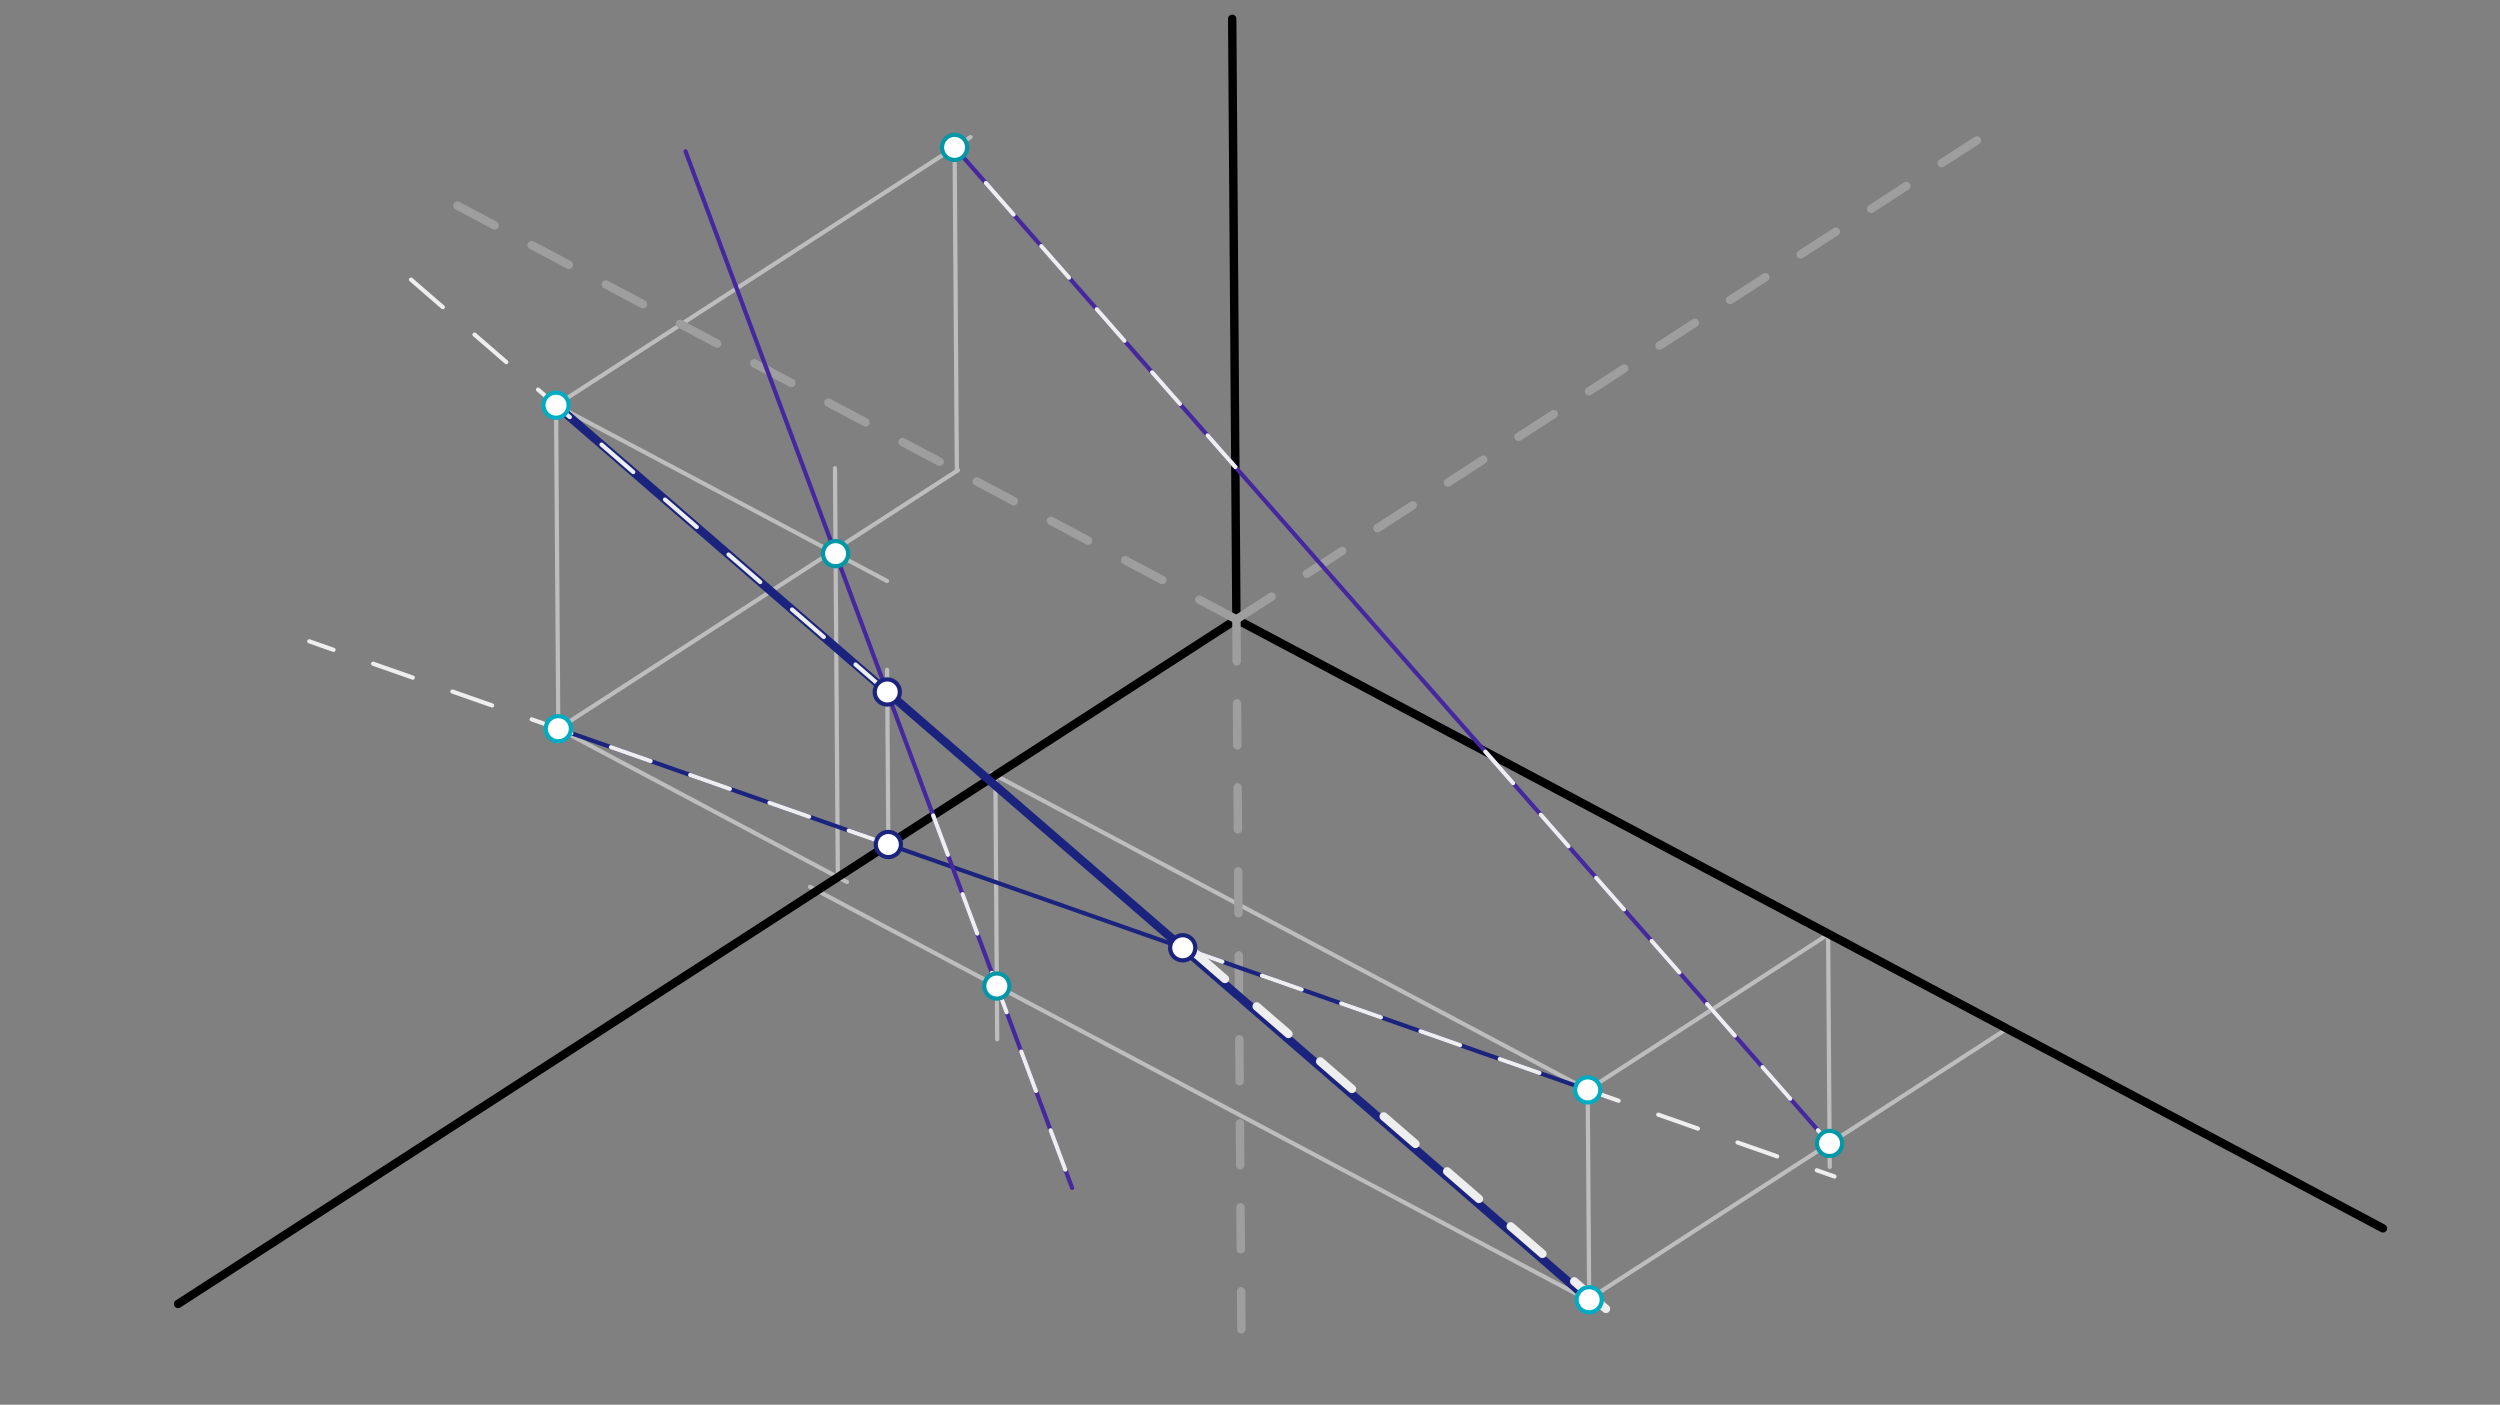 <svg xmlns="http://www.w3.org/2000/svg" class="svg--1it" height="100%" preserveAspectRatio="xMidYMid meet" viewBox="0 0 595.276 334.488" width="100%"><rect x="0" y="0" width="595.276" height="334.488" fill="#808080" stroke="none"/><defs><marker id="marker-arrow" markerHeight="16" markerUnits="userSpaceOnUse" markerWidth="24" orient="auto-start-reverse" refX="24" refY="4" viewBox="0 0 24 8"><path d="M 0 0 L 24 4 L 0 8 z" stroke="inherit"></path></marker></defs><g class="aux-layer--1FB"><g class="element--2qn"><line stroke="#BDBDBD" stroke-dasharray="none" stroke-linecap="round" stroke-width="1" x1="132.4" x2="132.938" y1="96.479" y2="173.51"></line></g><g class="element--2qn"><line stroke="#BDBDBD" stroke-dasharray="none" stroke-linecap="round" stroke-width="1" x1="378.4" x2="378.05" y1="309.479" y2="259.517"></line></g><g class="element--2qn"><line stroke="#BDBDBD" stroke-dasharray="none" stroke-linecap="round" stroke-width="1" x1="211.524" x2="211.233" y1="201.085" y2="159.473"></line></g><g class="element--2qn"><line stroke="#BDBDBD" stroke-dasharray="none" stroke-linecap="round" stroke-width="1" x1="378.05" x2="478.419" y1="309.517" y2="244.595"></line></g><g class="element--2qn"><line stroke="#BDBDBD" stroke-dasharray="none" stroke-linecap="round" stroke-width="1" x1="378.05" x2="435.292" y1="259.517" y2="222.491"></line></g><g class="element--2qn"><line stroke="#BDBDBD" stroke-dasharray="none" stroke-linecap="round" stroke-width="1" x1="435.292" x2="435.679" y1="222.491" y2="277.862"></line></g><g class="element--2qn"><line stroke="#BDBDBD" stroke-dasharray="none" stroke-linecap="round" stroke-width="1" x1="378.05" x2="236.177" y1="309.517" y2="234.162"></line></g><g class="element--2qn"><line stroke="#BDBDBD" stroke-dasharray="none" stroke-linecap="round" stroke-width="1" x1="236.177" x2="192.878" y1="234.162" y2="211.165"></line></g><g class="element--2qn"><line stroke="#BDBDBD" stroke-dasharray="none" stroke-linecap="round" stroke-width="1" x1="378.05" x2="236.177" y1="259.517" y2="184.162"></line></g><g class="element--2qn"><line stroke="#BDBDBD" stroke-dasharray="none" stroke-linecap="round" stroke-width="1" x1="237.006" x2="237.445" y1="184.603" y2="247.465"></line></g><g class="element--2qn"><line stroke="#BDBDBD" stroke-dasharray="none" stroke-linecap="round" stroke-width="1" x1="132.938" x2="228.12" y1="173.51" y2="111.944"></line></g><g class="element--2qn"><line stroke="#BDBDBD" stroke-dasharray="none" stroke-linecap="round" stroke-width="1" x1="132.938" x2="201.674" y1="173.51" y2="210.018"></line></g><g class="element--2qn"><line stroke="#BDBDBD" stroke-dasharray="none" stroke-linecap="round" stroke-width="1" x1="227.839" x2="227.288" y1="112.126" y2="33.424"></line></g><g class="element--2qn"><line stroke="#BDBDBD" stroke-dasharray="none" stroke-linecap="round" stroke-width="1" x1="132.4" x2="231.095" y1="96.479" y2="32.64"></line></g><g class="element--2qn"><line stroke="#BDBDBD" stroke-dasharray="none" stroke-linecap="round" stroke-width="1" x1="199.499" x2="198.818" y1="208.863" y2="111.476"></line></g><g class="element--2qn"><line stroke="#BDBDBD" stroke-dasharray="none" stroke-linecap="round" stroke-width="1" x1="132.4" x2="211.222" y1="96.479" y2="138.345"></line></g></g><g class="main-layer--3Vd"><g class="element--2qn"><line stroke="#000000" stroke-dasharray="none" stroke-linecap="round" stroke-width="2" x1="293.4" x2="294.4" y1="4.479" y2="147.479"></line></g><g class="element--2qn"><line stroke="#000000" stroke-dasharray="none" stroke-linecap="round" stroke-width="2" x1="42.4" x2="294.4" y1="310.479" y2="147.479"></line></g><g class="element--2qn"><line stroke="#000000" stroke-dasharray="none" stroke-linecap="round" stroke-width="2" x1="567.4" x2="294.4" y1="292.479" y2="147.479"></line></g><g class="element--2qn"><line stroke="#9E9E9E" stroke-dasharray="10" stroke-linecap="round" stroke-width="2" x1="294.4" x2="477.441" y1="147.479" y2="29.083"></line></g><g class="element--2qn"><line stroke="#9E9E9E" stroke-dasharray="10" stroke-linecap="round" stroke-width="2" x1="294.4" x2="104.216" y1="147.479" y2="46.466"></line></g><g class="element--2qn"><line stroke="#9E9E9E" stroke-dasharray="10" stroke-linecap="round" stroke-width="2" x1="294.4" x2="295.582" y1="147.479" y2="316.527"></line></g><g class="element--2qn"><line stroke="#1A237E" stroke-dasharray="none" stroke-linecap="round" stroke-width="2" x1="132.4" x2="378.4" y1="96.479" y2="309.479"></line></g><g class="element--2qn"><line stroke="#1A237E" stroke-dasharray="none" stroke-linecap="round" stroke-width="1" x1="378.05" x2="132.938" y1="259.517" y2="173.51"></line></g><g class="element--2qn"><line stroke="#EEEEEE" stroke-dasharray="10" stroke-linecap="round" stroke-width="1" x1="211.27" x2="92.483" y1="164.77" y2="61.918"></line></g><g class="element--2qn"><line stroke="#EEEEEE" stroke-dasharray="10" stroke-linecap="round" stroke-width="1" x1="211.524" x2="73.637" y1="201.085" y2="152.702"></line></g><g class="element--2qn"><line stroke="#EEEEEE" stroke-dasharray="10" stroke-linecap="round" stroke-width="1" x1="281.617" x2="436.802" y1="225.68" y2="280.132"></line></g><g class="element--2qn"><line stroke="#EEEEEE" stroke-dasharray="10" stroke-linecap="round" stroke-width="2" x1="284.115" x2="382.876" y1="226.556" y2="312.069"></line></g><g class="element--2qn"><line stroke="#4527A0" stroke-dasharray="none" stroke-linecap="round" stroke-width="1" x1="237.357" x2="198.96" y1="234.789" y2="131.832"></line></g><g class="element--2qn"><line stroke="#4527A0" stroke-dasharray="none" stroke-linecap="round" stroke-width="1" x1="198.96" x2="163.239" y1="131.832" y2="36.047"></line></g><g class="element--2qn"><line stroke="#4527A0" stroke-dasharray="none" stroke-linecap="round" stroke-width="1" x1="237.357" x2="255.285" y1="234.789" y2="282.862"></line></g><g class="element--2qn"><line stroke="#4527A0" stroke-dasharray="none" stroke-linecap="round" stroke-width="1" x1="435.64" x2="227.3" y1="272.266" y2="35.095"></line></g><g class="element--2qn"><line stroke="#EEEEEE" stroke-dasharray="10" stroke-linecap="round" stroke-width="1" x1="294.146" x2="227.3" y1="111.191" y2="35.095"></line></g><g class="element--2qn"><line stroke="#EEEEEE" stroke-dasharray="10" stroke-linecap="round" stroke-width="1" x1="353.682" x2="435.64" y1="178.966" y2="272.266"></line></g><g class="element--2qn"><line stroke="#EEEEEE" stroke-dasharray="10" stroke-linecap="round" stroke-width="1" x1="222.21" x2="255.651" y1="194.173" y2="283.844"></line></g><g class="element--2qn"><circle cx="132.4" cy="96.479" r="3" stroke="#00ACC1" stroke-width="1" fill="#ffffff"></circle>}</g><g class="element--2qn"><circle cx="132.938" cy="173.51" r="3" stroke="#00ACC1" stroke-width="1" fill="#ffffff"></circle>}</g><g class="element--2qn"><circle cx="378.4" cy="309.479" r="3" stroke="#00ACC1" stroke-width="1" fill="#ffffff"></circle>}</g><g class="element--2qn"><circle cx="378.05" cy="259.517" r="3" stroke="#00ACC1" stroke-width="1" fill="#ffffff"></circle>}</g><g class="element--2qn"><circle cx="281.617" cy="225.68" r="3" stroke="#1A237E" stroke-width="1" fill="#ffffff"></circle>}</g><g class="element--2qn"><circle cx="211.524" cy="201.085" r="3" stroke="#1A237E" stroke-width="1" fill="#ffffff"></circle>}</g><g class="element--2qn"><circle cx="211.27" cy="164.77" r="3" stroke="#1A237E" stroke-width="1" fill="#ffffff"></circle>}</g><g class="element--2qn"><circle cx="435.64" cy="272.266" r="3" stroke="#0097A7" stroke-width="1" fill="#ffffff"></circle>}</g><g class="element--2qn"><circle cx="237.357" cy="234.789" r="3" stroke="#0097A7" stroke-width="1" fill="#ffffff"></circle>}</g><g class="element--2qn"><circle cx="227.3" cy="35.095" r="3" stroke="#0097A7" stroke-width="1" fill="#ffffff"></circle>}</g><g class="element--2qn"><circle cx="198.96" cy="131.832" r="3" stroke="#0097A7" stroke-width="1" fill="#ffffff"></circle>}</g></g><g class="snaps-layer--2PT"></g><g class="temp-layer--rAP"></g></svg>